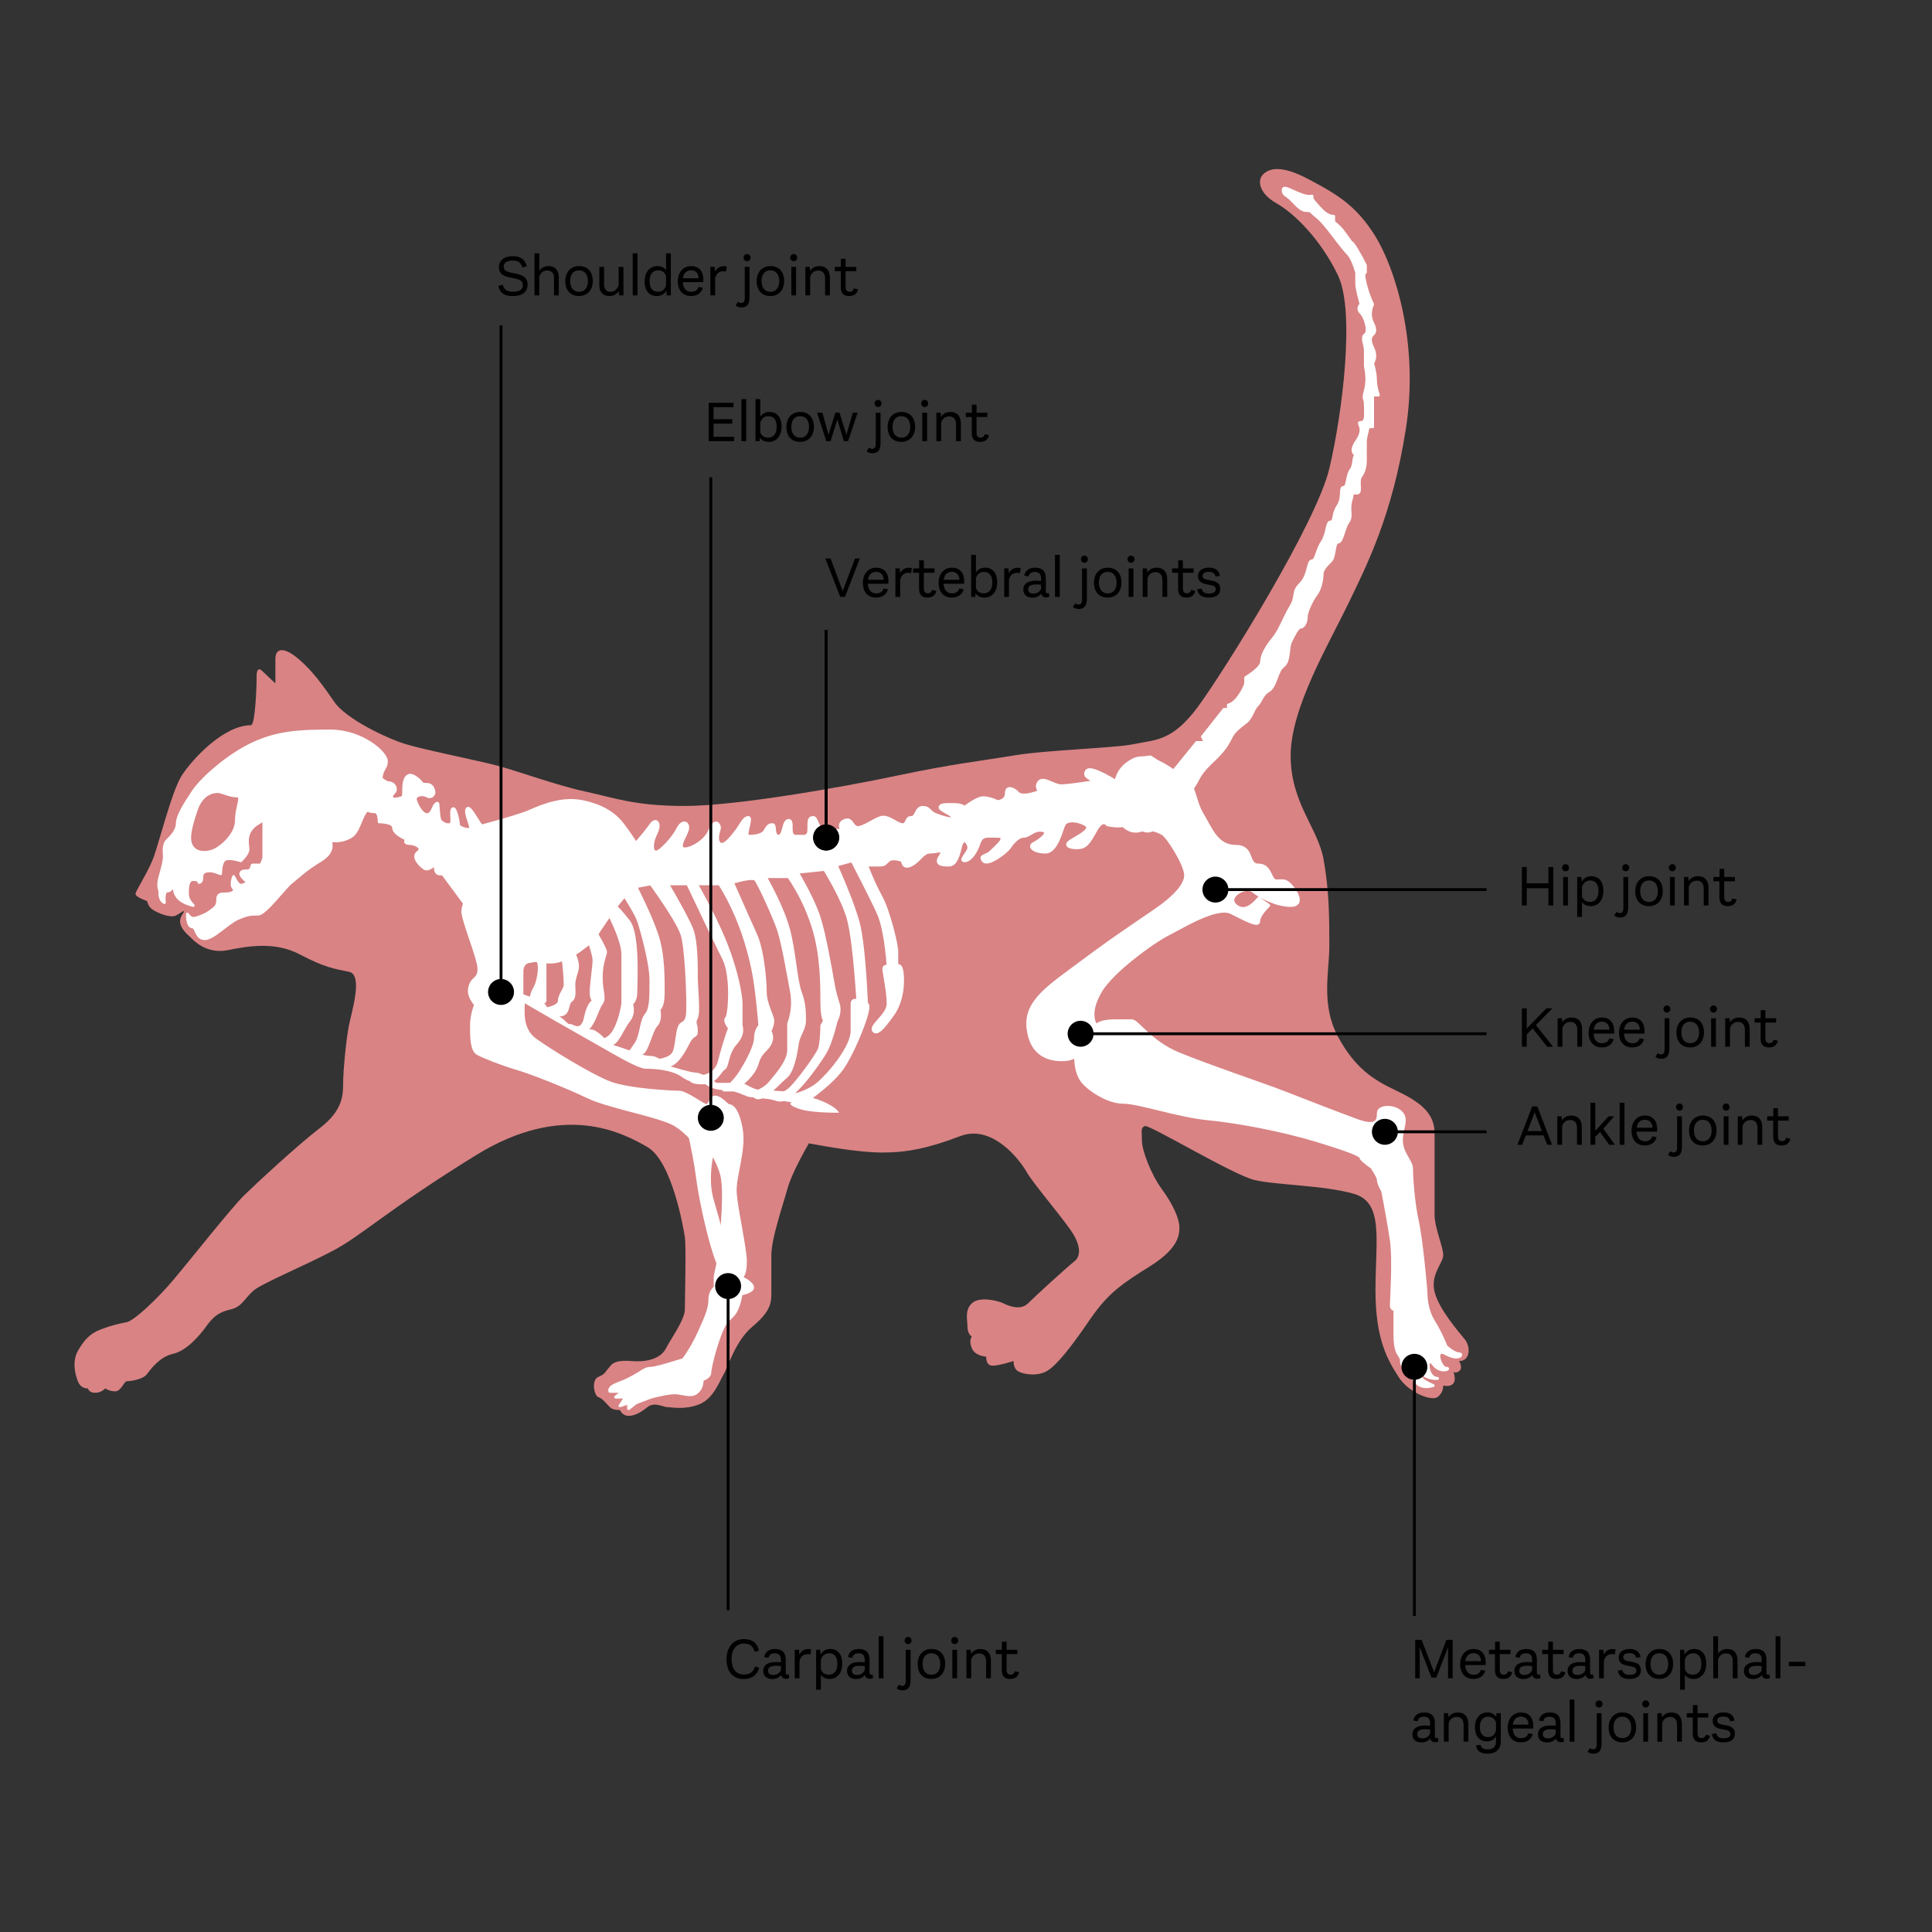 <?xml version="1.0" encoding="UTF-8"?>
<svg xmlns="http://www.w3.org/2000/svg" xmlns:xlink="http://www.w3.org/1999/xlink" width="670px" height="670px" viewBox="0 0 670 670" version="1.1">
  <rect x="0" y="0" width="670" height="670" fill="#333333" stroke="none"/>
  <title>QUESU-4736_QUE_INT_DHT_Illustration_ENG_Gelenk_Katze_20221219</title>
  <desc>Created with Sketch.</desc>
  <g id="QUESU-4736_QUE_INT_DHT_Illustration_ENG_Gelenk_Katze_20221219" stroke="none" stroke-width="1" fill="none" fill-rule="evenodd">
    <g id="Group" transform="translate(25, 58)">
      <path d="M26,254.5 C23.333,253.5 22,252.667 22,252 C22,251 26,245 28,240 C30,235 34.5,216.5 38,211 C41.5,205.5 52.5,193.5 62,193.5 C63.5,193.5 64,180.5 64,176.5 C64,172.5 66,174.743 66,174.743 C66,174.743 67.5,176.162 70.5,179 C70.5,175.884 70.5,173.05 70.5,170.5 C70.5,166.675 73.5,166.257 78.5,170.5 C83.5,174.743 87,179.717 91,185.5 C95,191.283 109,198 115.5,200 C122,202 140.25,205.626 147.375,207.5 C154.5,209.374 168,214.351 178,216.5 C188,218.649 195,221.5 212.5,221.5 C230,221.5 266.5,215.126 286,211 C305.5,206.874 314.5,206 326.5,204 C338.5,202 361.5,201.5 368.5,200 C375.5,198.5 381.5,199.257 390.5,187 C399.5,174.743 431.5,123.5 436,104.5 C440.5,85.5 445,50 439,37.5 C433,25 423.848,16 417.674,12.5 C411.5,9 411,4.5 413,2.5 C415,0.5 419,-1 428.5,4 C438,9 445.244,13 452,24 C458.756,35 467.244,61 462.5,91 C457.756,121 449,138 442.5,151.5 C436,165 422.586,187.5 422.586,204 C422.586,220.5 432,229 434,240 C436,251 436,261 436,270 C436,279 433,290.373 439,301.5 C445,312.627 451.513,316.541 458.756,320 C466,323.459 472.5,327.212 472.5,334.885 C472.5,342.558 472.5,359.205 472.5,363.434 C472.5,367.663 475.5,374.511 475.5,377.255 C475.5,380 471,383.905 472.5,390 C474,396.095 481,404 483,406.5 C485,409 485,414 481,414 C481,414 482.5,416.5 481,417.5 C480,418.167 479.333,418.167 479,417.5 C479.667,419.512 479.667,420.931 479,421.759 C478.333,422.586 477.167,422.833 475.5,422.5 C475.5,424.167 474.833,425.5 473.5,426.5 C471.5,428 463.5,425 460,419.5 C456.5,414 452,406.91 452,389.5 C452,372.09 455,359 444.5,356 C434,353 417.5,353 410,351.199 C402.5,349.398 373.5,331.855 372,332.5 C370.5,333.145 371,334.182 371,337.5 C371,340.818 374,349.034 378,354.5 C382,359.966 384,364.826 384,367.663 C384,370.5 383.5,375 374,381 C364.5,387 359.5,390.073 353,399.573 C346.5,409.073 341.5,415.5 338,417.5 C334.5,419.5 329.5,418.492 328,417.5 C327,416.839 326.5,415.672 326.5,414 C322.167,415.333 319.5,415.833 318.5,415.5 C317.5,415.167 317,414.167 317,412.5 C314.333,412.167 312.667,411.167 312,409.5 C311.333,407.833 311.333,406.5 312,405.5 C311,404.784 310.5,403.618 310.5,402 C310.5,399.573 309.5,396.5 312,394 C314.5,391.5 321,393 323,394 C325,395 329,396.5 331.5,394 C334,391.5 345.5,381 347.5,379.5 C349.5,378 350,375 347.5,370.5 C345,366 333.5,352.786 331,348.393 C328.5,344 319,331.782 308,335.994 C297,340.206 289.5,341.692 281,341.692 C275.333,341.692 266.833,340.628 255.5,338.5 C251.5,345.5 249,350.833 248,354.5 C246.5,360 242.5,371.511 242.5,377.255 C242.5,383 242.5,387.462 242.5,390.731 C242.5,394 242,397 236,402 C230,407 227.5,416 226,418.5 C224.5,421 222.5,427 217.5,429 C212.5,431 208,430 206.5,430 C205,430 202,428 199.5,430 C197,432 195,433 193,433 C191.667,433 190.667,432.333 190,431 C188.333,431 187.167,430.667 186.5,430 C185.5,429 184,427 182.5,426.5 C181,426 180,420.5 182.5,419.5 C185,418.5 185,417.5 186,416.508 C187,415.516 187.257,413.5 194,414 C200.743,414.5 204.5,412.5 206,409.5 C207.5,406.5 212.5,399.691 212.5,396.095 C212.5,392.5 213,374.337 212.5,371 C212,367.663 208,344.661 199.5,339.773 C191,334.885 170.5,323.803 140,342.652 C109.5,361.5 100.5,370.449 90.5,375.725 C80.5,381 66,387 63,389.5 C60,392 59,395.191 55,396.095 C51,397 49,398.5 46.5,402 C44,405.5 39.5,410.5 35,411.5 C30.5,412.5 27.5,416.5 26,418.5 C24.5,420.5 20,421 19,421 C18,421 17,424.5 15,424.5 C13.667,424.5 12.5,424.167 11.5,423.5 C10.5,424.5 9.333,425 8,425 C6.667,425 5.833,424.5 5.5,423.5 C3.833,423.5 2.667,422.667 2,421 C1,418.5 -6.46704912e-13,414 2,410.5 C4,407 6,404.5 10,403 C14,401.5 16.5,401 19,400.5 C21.5,400 29.5,392.5 35,386 C40.5,379.5 55.38,360.692 59.69,356.5 C64,352.308 78,339.29 86,333.145 C94,327 94,321.53 94,317.53 C94,313.53 95,302.646 96,297.646 C97,292.646 101,280 96,279 C91,278 87.5,277.476 79,273 C70.5,268.524 61.5,270 54,271.5 C46.5,273 42,268 41,267 C40,266 36,263 38,259.5 C38.157,259.225 38.383,258.858 38.678,258.4 C38.887,257.872 38.716,257.803 38.165,258.192 C37.546,258.63 36.856,259.072 36,259.5 C34,260.5 29.5,258.5 28,257.5 C27,256.833 26.333,255.833 26,254.5 Z" id="Path-9" fill="#D98384"></path>
      <path d="M96.5,213.5 C99.5,212.167 101,211 101,210 C101,208.5 103.5,208.625 105,210 C106.5,211.375 108.5,213.5 110,213.5 C111.5,213.5 113,215.5 111.5,217 C110,218.5 111,219.5 113,219 C115,218.5 115,218.797 115,215.649 C115,212.5 116,209.5 119,211.5 C122,213.5 120.5,214.026 123,214.026 C125.5,214.026 125.5,217 125.5,217 C125.5,217 125.233,218.07 124.307,218.253 C123.966,218.321 123.537,218.269 123,218 C121,217 119,218 119,219 C119,220 121,224.5 123,224.5 C125,224.5 125,222 126,221 C127,220 126.851,220.763 126.969,222.135 C127.109,223.75 127.189,226.459 128,227 C129.5,228 129.5,228 131,228 C132.5,228 131,223.211 132,222.5 C133,221.789 134,227 134,228 C134,229 137,230 138,229.53 C139,229.06 136,224 137,222.5 C138,221 141.383,228.611 142.188,228.397 C150.675,226.142 156.279,224.414 159,223.211 C164,221 170.5,218.649 177,220 C183.5,221.351 188,224 191,228 C193,230.667 194.5,232.833 195.5,234.5 C197.823,231.833 199.571,229.667 200.743,228 C202.5,225.5 204.257,227.5 202.5,231 C200.743,234.5 201,237.5 202.5,237.5 C204,237.5 208.5,232.56 210,229.53 C211.5,226.5 213.5,227 213.5,229 C213.5,231 210.5,234.5 211.5,236 C212.5,237.5 219.318,234.5 221.159,230 C223,225.5 224.5,228 224.5,229 C224.5,230 223,233 224.5,234.5 C226,236 229,232 230.5,230 C232,228 233,225.5 234.5,225.5 C236,225.5 233,232 234.5,232 C236,232 239.279,232 240.389,230 C241.5,228 242,228 243,228 C244,228 243,232 245,232 C247,232 246.5,226.5 248.5,226.5 C250.5,226.5 248,232 251,232 C254,232 255.5,232.56 255.5,229.53 C255.5,226.5 255.5,225.5 257,225.5 C258.5,225.5 258.446,230 260.973,230 C262.658,230 264.667,230 267,230 C266,228.333 266.333,227.167 268,226.5 C270.5,225.5 270.5,229 272.5,229 C274.5,229 278,226.289 280.5,225.5 C283,224.711 286.178,228 288,228 C289.822,228 289,225.5 291,225.5 C293,225.5 292.5,222 295,222 C297.5,222 297,223.5 299.5,224.5 C302,225.5 305.5,226.5 305.5,225.5 C305.5,224.5 301,223 301,222 C301,221 302.5,221 305.5,221 C307.5,221 308.833,221.333 309.5,222 C312.5,219.766 314.667,218.649 316,218.649 C317.333,218.649 319,219.099 321,220 C323,219.701 324,218.71 324,217.026 C324,214.5 326.5,215.403 328,217.026 C329,218.108 331.5,217.932 335.5,216.5 C334.5,215.167 334.5,214 335.5,213 C337,211.5 340.5,214.5 343,214.5 C344.667,214.5 348.667,214 355,213 C352.667,212.084 351.5,211.251 351.5,210.5 C351.5,209.374 352,208.248 355,209.374 C357,210.125 359.333,211.333 362,213 C362.667,209.667 364.667,207.167 368,205.5 C371.333,203.833 376,205.125 382,209.374 L390,199.5 L393,199.5 L392,197.5 L399.5,188 L401,188 L401,186.5 C402.333,186.167 403.667,185 405,183 C406.333,181 407,179.5 407,178.5 L407,177 C410.667,174.667 412.5,172.833 412.5,171.5 C412.5,169.5 414,166.5 416.5,163.5 C419,160.5 420.171,156.5 422.586,152.5 C425,148.5 423,147.5 426,144.5 C429,141.5 428.488,136.5 430,136.5 C431.512,136.5 431.5,133 433.5,130 C435.5,127 435,123 436.5,123 C438,123 437,120.5 439,117.5 C441,114.5 439.5,111 441,111 C442.5,111 442,107 443.5,105 C445,103 444,100 445.5,100 C447,100 442,100 445.5,95 C449,90 445,88.5 447,88.5 C449,88.5 448.5,85.5 448.5,82.5 C448.5,79.5 447.5,81.096 448.5,77.4 C449.167,74.936 449.167,72.136 448.5,69 C448.5,66.667 448.5,64.833 448.5,63.5 C448.5,61.5 447,59 448.5,58 C450,57 448.5,52 447,50.5 C446,49.5 446,48.5 447,47.5 C446,43.833 445.5,41.5 445.5,40.5 C445.5,39.5 445.5,38.167 445.5,36.5 C444.5,33.167 443.5,31 442.5,30 C441,28.5 436.5,22.5 436.5,22.5 C436.5,22.5 433.5,18.5 431.512,17 C429.524,15.5 430,15 428,15 C426,15 424.171,12.5 422.586,11 C421,9.5 420,9.5 420,8 C420,6.5 421.5,7.5 425,9 C427.333,10 429,10.333 430,10 L430,11 C431,12.333 432.167,13.667 433.5,15 C434.833,16.333 436.167,17 437.5,17 L437.5,19 C438.833,20 440,21.167 441,22.5 C442,23.833 442.833,25 443.5,26 C443.833,26 444.5,26.833 445.5,28.5 C446.5,30.167 447.5,32 448.5,34 L448.5,36.5 C447.833,36.5 447.833,37.833 448.5,40.5 C449.167,43.167 450,45.5 451,47.5 C450,49.833 450,52 451,54 C452,56 452,57.333 451,58 C450,59 450,60.5 451,62.5 C452,64.5 452,66.333 451,68 C451.667,70.273 452,72.174 452,73.704 C452,75.235 452.333,77 453,79 L451,79 C451,81.333 451,83 451,84 C451,85 451,87 451,90 L449.5,90 C448.833,92.667 448.5,94.333 448.5,95 C448.5,95.667 448.5,97.833 448.5,101.5 C448.5,103.833 448,105.667 447,107 C445.5,109 447.5,113 445.5,113 C443.5,113 444.5,112 443.5,115.5 C442.5,119 444,121 442.5,123 C441,125 440.5,130 439,130 C437.5,130 438,135 436.5,136.5 C435,138 433.5,139.5 433.5,141 C433.5,142.5 433.024,146 431.512,148 C430,150 428,154.047 428,156 C428,157.953 427,159.5 426,159.5 C425,159.5 423.671,162.325 422.586,164.5 C421.5,166.675 422.326,171.257 420,173 C417.674,174.743 417.5,180 415,181.5 C412.5,183 412.5,185 411,186.5 C409.5,188 409,191 407,192.5 C405,194 403,195.5 402,197.5 C401,199.5 400,201.5 397,204.5 C394,207.5 392,208.974 390,213 C388,217.026 378.5,227.06 375,229.53 C371.5,232 369,227 366,228 C363,229 359,228 359,228 C359,228 357.5,225.5 355,230 C352.5,234.5 351.5,236 348.5,236 C345.5,236 344,235 346.5,233.5 C349,232 354,229.5 351.5,228 C349,226.5 345,226 344,228 C343,230 341.5,237.5 337.5,237.5 C333.5,237.5 331.5,235.5 333.5,234.5 C335.5,233.5 339.5,230.563 336.5,230 C333.5,229.437 332,232 330,232 C328,232 326,234.5 325,236 C324,237.5 317.5,242.5 316,240.5 C314.5,238.5 317,239 318.5,237.5 C320,236 325,232 321,232 C317,232 315.5,231.5 314.5,234.5 C313.5,237.5 311.5,240.5 309.5,240.5 C307.5,240.5 311,237.5 311,236 C311,234.5 309,231.5 308,236 C307,240.5 305.772,242 304,242 C302.228,242 299,242 301,239 C303,236 300,237.5 297.5,237.5 C295,237.5 294,240.5 291,242 C288,243.5 288,240.5 288,240.5 C288,240.5 284.5,239 283,240.5 C281.5,242 281.5,242 279.25,242 C277.75,242 276.5,242 275.5,242 C277.167,246.333 278.833,250 280.5,253 C283,257.5 286,269.234 286,272.117 C286,274.039 286,275.667 286,277 C287.333,276.333 288,278 288,282 C288,288 286,292 284.5,294 C283,296 279.5,301.354 278,299.5 C276.5,297.646 283,294.154 283,290.077 C283,286 281.5,279 281.5,278 C281.5,277.333 282,277 283,277 C282.333,268.333 281.167,262.167 279.5,258.5 C277,253 270.5,240.5 270.5,240.5 C270.5,240.5 268.667,241 265,242 C268.667,250.318 271.167,256.818 272.5,261.5 C273.833,266.182 274.833,275.708 275.5,290.077 C276.167,290.261 276.167,291.569 275.5,294 C274.5,297.646 270.5,307.725 267,312.627 C264.667,315.896 260.333,319.772 254,324.255 L247.5,322.443 C252.5,321.521 256.333,319.883 259,317.53 C263,314 270.5,305 270.5,299.5 C270.5,294 270.5,291.654 270.5,290.077 C270.5,289.026 271.167,288.667 272.5,289 C271.5,274 270.333,264.333 269,260 C267.667,255.667 264.991,250.167 260.973,243.5 L251.5,244.5 C255.185,250.833 257.685,256 259,260 C260.973,266 263,278 264,283.5 C265,289 266,290 266,292 C266,293.333 265.667,294.667 265,296 C263.63,301.45 262.288,305.229 260.973,307.337 C259,310.5 249.611,324.475 245,323.459 C241.926,322.782 240.389,321.882 240.389,320.76 C243.796,321.9 246.5,321.647 248.5,320 C251.5,317.53 258,308.307 259,306.154 C260,304 260,297.646 260,297.646 C260,297.646 260.324,297.098 260.973,296 C260.324,295 260,292.667 260,289 C260,283.5 260,273 257,263.5 C255,257.167 252.167,251.333 248.5,246 L240.389,246 C244.463,253.333 247.167,259.5 248.5,264.5 C250.5,272 251,282 252.5,286 C254,290 254,293 254,296 C254,299 252,300.663 251.5,304 C251,307.337 250,313.47 247.5,315.5 C245,317.53 239.5,324.126 237,322.443 C234.5,320.76 239,321.06 242,317.53 C245,314 248.5,309.807 248.5,306.154 C248.5,303.718 248.5,300.882 248.5,297.646 L248.5,297 C249.833,293.333 250.167,289.667 249.5,286 C248.5,280.5 246.5,269 245,264.5 C243.5,260 238,248 237,247 C236.333,246.333 233.667,246.667 229,248 C232.667,256.333 235.333,262.333 237,266 C239.5,271.5 240.389,281.923 240.389,286 C240.389,290.077 243,294.354 243,296 C243,297.098 242.667,298.264 242,299.5 C243.186,301.705 242.649,303.923 240.389,306.154 C237,309.5 238.5,310.47 236,314 C234.333,316.353 232,318.353 229,320 L226,320 C228.333,318.333 230.333,316.167 232,313.5 C234.5,309.5 237,304.5 237,302 C237,300.333 237.5,298.882 238.5,297.646 C238.167,293.215 237.667,288.5 237,283.5 C236,276 233.5,267 230.5,260 C228.5,255.333 226.5,251.5 224.5,248.5 L216.5,248.5 C221.167,256.833 224.667,264 227,270 C230.5,279 232,287.154 232,290.077 C232,292.026 232,294.549 232,297.646 C232.667,299.657 232,301.775 230,304 C227,307.337 227.5,311.754 226,312.627 C224.5,313.5 223.5,317.53 218.5,317.53 C215.167,317.53 214,316.853 215,315.5 C220.333,315.833 223.5,314 224.5,310 C225.5,306 226.667,302.167 228,298.5 C226.667,296.833 226.333,295.667 227,295 C228,294 229,280.476 226,274.5 C224,270.516 219.833,261.849 213.5,248.5 L206.5,248.5 C211.167,256.484 214,261.818 215,264.5 C216.5,268.524 216.5,277 216.5,281 C216.5,285 217.5,293 216.5,295 C215.5,297 216.5,297 216.5,299.5 C216.5,302 215.5,299.974 213.5,304 C211.5,308.026 209,311.5 206.5,311.5 C204.833,311.5 202.914,311 200.743,310 C204.914,309.783 207.5,308.895 208.5,307.337 C210,305 209.5,298 211.5,297 C213.5,296 213.5,294.154 213.5,290.077 C213.5,286 213,270.5 211.5,266 C210.5,263 206.914,257.167 200.743,248.5 L195.5,249.5 C199.833,258.198 202.5,264.539 203.5,268.524 C205,274.5 205,281 205,286 C205,289.333 204.5,291.333 203.5,292 C204.005,294.529 203.672,296.411 202.5,297.646 C200.743,299.5 199.5,306.648 197.5,307.337 C196.167,307.796 194.667,307.796 193,307.337 C193.333,307.112 194.167,306 195.5,304 C197.5,301 197.243,296 199,294 C200.757,292 200.728,288 200.743,282 C200.757,276 197.5,264.5 196.5,261.5 C195.833,259.5 193.333,255.167 189,248.5 L188,256 C189,256.667 190.667,258.5 193,261.5 C196.5,266 195.5,283 195.5,286 C195.5,288 195,289.359 194,290.077 C194.667,292.359 194.333,294.333 193,296 C191,298.5 189,304 187,304 C185.667,304 184,303.667 182,303 C184.667,303 186.667,301.833 188,299.5 C189.333,297.167 190.333,294.026 191,290.077 C191,281.677 191,275.984 191,273 C191,270.016 189.333,265.182 186,258.5 L182,266 C184,269.489 185,271.528 185,272.117 C185,273 183.5,276 183.5,281 C183.5,286 185,288.154 183.5,290.077 C182,292 180.5,299.5 177,299.5 C174.667,299.5 173.333,298.882 173,297.646 C175.667,299.164 177.333,298.282 178,295 C178.667,291.718 179.667,289.718 181,289 C180.333,288.667 180,287.667 180,286 C180,283.5 181,277 181,275 C181,273.667 180,270.167 178,264.5 L173,270 C174.524,273.333 175.286,275.667 175.286,277 C175.286,279 174,281 174,283.5 C174,286 174.5,287.923 173,289 C171.5,290.077 172.5,294 169,294 C166.667,294 165,293.333 164,292 C167.333,291.333 169,290.333 169,289 C169,287 171,285 171,283.5 C171,282 170.5,271.476 169,270 C168,269.016 166.333,270.016 164,273 C164,274.333 164,276 164,278 C164,281 164,287.923 164,289 C164,289.718 162.333,290.077 159,290.077 C159,288.026 159.5,286.167 160.5,284.5 C162,282 163,274 160.5,275 C158,276 153.5,275 153.5,277 C153.5,278.333 145.167,267.667 128.5,245 C126.833,245.333 126,244.667 126,243 C126,240.5 124,244.5 122,243 C120,241.5 118,239 120,237.5 C122,236 119,234.5 117,234.5 C115.667,234.5 115.333,234 116,233 C113,231.667 111.5,230.333 111.5,229 C111.5,227 106.5,227 106.5,227 C106.5,227 106.603,223.5 105,223.5 C103.397,223.5 101,222.789 101,221.5 C101,220.211 96.5,225 96.5,221.5 C96.5,219.167 96.5,216.5 96.5,213.5 Z" id="Path-16" stroke="#FFFFFF" fill="#FFFFFF" stroke-linejoin="round"></path>
      <path d="M140.597,292 C139,290.077 136.5,287.5 137.5,284 C138.5,280.5 140.597,281.5 140.597,278 C140.597,274.5 135,261.5 135,258 C135,254.5 141.5,239.5 148,233 C154.5,226.5 159,223 164,221.5 C169,220 176,220 182,222.5 C188,225 194,231.5 195.5,235.5 C197,239.5 199,246 193,252 C187,258 182.714,267 179,270 C175.286,273 169.533,277 164,276 C158.467,275 156.5,276 156.5,279 C156.5,282 156.5,283 156.5,287.5 C156.5,292 142.194,293.923 140.597,292 Z" id="Path-109" fill="#FFFFFF"></path>
      <path d="M138.5,297.646 C138.5,294 140.25,284.5 147.375,284.5 C154.5,284.5 156.5,288.154 156.5,290.077 C156.5,292 155.5,298.846 160.5,302.5 C165.5,306.154 180,315.06 186.5,317.53 C193,320 208,320.76 210.5,320.76 C213,320.76 218.841,325.378 220,325.378 C221.159,325.378 221.5,322.443 223,322.443 C224,322.443 225.5,323.421 227.5,325.378 C229.5,325.374 231,327.963 232,333.145 C233.5,340.918 229.5,350 230,356 C230.5,362 233.5,375 233.5,379.5 C233.5,382.5 233,384.333 232,385 C234.667,386.333 236,387.5 236,388.5 C236,390 232,390.731 232,390.731 C232,390.731 231.5,394.5 230,397 C228.5,399.5 227,399 225,404 C223,409 221.159,416.5 221.159,418 C221.159,419 220.273,419.833 218.5,420.5 C218.5,422.5 217.833,424 216.5,425 C214.5,426.5 211.5,425 209,425 C207.333,425 204.581,425.5 200.743,426.5 C197.248,427.833 195.5,428.5 195.5,428.5 C195.5,428.5 194.667,429.167 193,430.5 L193,428.5 L190,429.5 L192,426.5 L188.5,426.5 L191,424.5 L186.5,424.5 C186.167,423.512 187.167,422.598 189.5,421.759 C191.833,420.92 194.333,419.667 197,418 C198.323,417.005 199.571,416.508 200.743,416.508 C201.914,416.508 205.667,415.505 212,413.5 C214,410.833 215.833,407.667 217.5,404 C220,398.5 221.159,395.716 221.159,392.858 C221.159,390.953 221.773,389.5 223,388.5 C223,386.833 223,385.667 223,385 C223,384 225,376.5 225,373.5 C225,370.5 227,354.135 225,348.393 C223,342.652 221.5,341.046 218.5,339.773 C215.5,338.5 214,335 209,332 C204,329 186.214,325.886 179,322.443 C171.786,319 160,314.254 154.5,312.627 C149,311 142.694,308.521 140.597,307.337 C138.5,306.154 138.5,301.293 138.5,297.646 Z" id="Path-110" stroke="#FFFFFF" fill="#FFFFFF" stroke-linecap="round" stroke-linejoin="round"></path>
      <path d="M66.5,239.553 L66.5,226.304 C65.817,226.712 65.147,227.114 64.5,227.5 C59.472,230.5 61,235 61,236.5 C61,237.5 60.167,238.833 58.5,240.5 C55.167,239.5 53.167,239.5 52.5,240.5 C51.833,241.5 51.5,243 51.5,245 C49.833,244.333 48.667,244 48,244 C47,244 45,244 45,246 C45,247.333 44.667,248 44,248 C44,247.333 43.333,247 42,247 C40,247 40,250 40,252 C40,253.333 40.667,254.667 42,256 C39.333,255.333 37.5,254.333 36.5,253 C35.5,251.667 35.167,250 35.5,248 C34.833,250 34,251 33,251 C31.5,251 32,255 32,255 C30,254 30.5,251 30.5,251 C30.5,251 29.5,249.5 30.5,246 C31.5,242.5 32,240.5 32,239 C32,237.5 31.5,235 33,233.5 C34.5,232 36.5,230 36.5,227.5 C36.5,225 39,221 42,216.5 C45,212 54,204 62.5,200 C71,196 78.5,195.5 89.5,195.5 C100.5,195.5 109,203 109,206 C109,209 107,208 107,214.5 C107,221 106.5,222.5 103.5,222.5 C100.5,222.5 100,230 96.904,232 C94.84,233.333 92.372,233.833 89.5,233.5 C90.5,236.167 89.333,238.5 86,240.5 C81,243.5 78.5,246 76,248 C73.5,250 67,259 64.5,259 C62,259 61,259 57.5,260.5 C54,262 49,267.5 46,267.5 C43,267.5 43,263.5 42,263.5 C40.675,263.5 40.008,262 40,259 C40.667,260 41.333,260.5 42,260.5 C43,260.5 46,259.5 48,258 C50,256.5 50.5,256 50.5,254 C50.5,252 51.5,252 53.5,252 C55.5,252 57,251 56,250 C55.333,249.333 55.333,248 56,246 C57,248 57.833,249 58.5,249 C59.167,249 60,248.667 61,248 C59.333,246.667 58.5,245.667 58.5,245 C58.5,244 60,244 61,244 C61.667,244 62.167,243.333 62.5,242 L65.5,242 C65.923,241.155 66.256,240.339 66.5,239.553 Z M57,218 C54.5,218 52,216.5 50.5,216.5 C49,216.5 45,217 43,223 C41,229 40,233 41.5,235.5 C43,238 46.5,238 49,237 C51.5,236 57,231.562 57,226.5 C57,221.438 59.5,218 57,218 Z" id="Combined-Shape" stroke="#FFFFFF" fill="#FFFFFF" stroke-linejoin="round"></path>
      <path d="M213.5,334.885 C214.833,340.583 215.833,346.021 216.5,351.199 C217.5,358.966 222,379.913 225.5,384 C229,388.087 227.5,378.786 227.5,377.255 C227.5,375.725 224.841,366.087 222.5,358.047 C220.939,352.686 221.273,345.837 223.5,337.5 L213.5,334.885 Z" id="Path-111" fill="#FFFFFF"></path>
      <path d="M154.5,288.5 C163.833,293.942 171.667,298.442 178,302 C187.5,307.337 196,312.627 199,312.627 C202,312.627 208,313 211.5,315.5 C213.833,317.167 216.333,317.843 219,317.53 C221,319.177 223.333,320 226,320 C230,320 234,322.443 235,322.443 C236,322.443 244,323.459 244,323.459 C244,323.459 245.833,323.724 249.5,324.255 C248.5,324.826 249.333,325.574 252,326.5 C254.667,327.426 259.333,327.889 266,327.889 C265.297,326.674 263.621,325.463 260.973,324.255 C258.324,323.047 254.5,321.882 249.5,320.76 C244.5,320.253 241,320 239,320 C236,320 233.5,317.53 232,317.53 C230.5,317.53 223.5,317.53 223.5,317.53 C223.5,317.53 218.5,314 216.5,314 C214.5,314 206.5,311.5 206.5,311.5 C206.5,311.5 203.485,308.194 200.743,308.194 C198.914,308.194 196.333,307.514 193,306.154 L186.5,304 C183.5,300.667 181.333,299 180,299 C178.667,299 176,298.333 172,297 C170,295 168.5,294 167.5,294 C166,294 163.5,288.5 162,288.5 C161,288.5 158.5,287.667 154.5,286 L154.5,288.5 Z" id="Path-112" fill="#FFFFFF"></path>
      <path d="M370.5,230 C367.5,231 361.5,229.5 361.5,217.5 C361.5,209.5 365.667,205.167 374,204.5 C379.89,208.5 383.946,211.167 386.168,212.5 C389.5,214.5 389,219.5 392,224.5 C395,229.5 397,235.5 403.5,235.5 C410,235.5 407.152,242 411.5,242 C415.848,242 415.348,247.5 417.674,247.5 C420,247.5 420.671,247 422.586,249 C424.5,251 427.497,256 422.586,256 C417.674,256 412,253 409.5,251 C407,249 400,253 403.5,256 C405.833,258 408.5,257.167 411.5,253.5 L415,256 C412.667,258.333 411.5,260.167 411.5,261.5 C411.5,263.5 407,261 402,258.5 C397,256 385,263.476 380,266 C375,268.524 360.5,278.923 356.5,286 C353.833,290.718 353.333,294.6 355,297.646 C356.333,296.549 358.5,296 361.5,296 C366,296 365.5,296 367.5,296 C369.5,296 373.851,303.311 383.5,307.337 C393.149,311.363 413,318.06 420,320.76 C427,323.459 438.5,328 445.5,330.536 C452.5,333.073 453,330.622 453,328 C453,325.378 458.756,325.378 461,327.889 C463.244,330.4 461,333.167 461,337.5 C461,341.833 464.5,344.781 464.5,347.12 C464.5,349.459 465,358.617 466.5,365.353 C468,372.09 469.5,389.269 469.5,390 C469.5,390.731 469.5,396 472,400 C473.667,402.667 475.167,405.667 476.5,409 C478.5,410.667 480,411.5 481,411.5 C482.5,411.5 481,414 476.5,411.5 C472,409 474.5,416.508 476.5,416.508 C478.5,416.508 474.5,418.5 472,415 C469.5,411.5 469.5,420 473.5,420 C474.5,420 470.5,420.492 468.5,418.5 C466.5,416.508 467.5,419 468,420 C468.333,420.667 469.667,421.5 472,422.5 C469.667,423.178 467.833,422.931 466.5,421.759 C465.167,420.586 464.5,419.5 464.5,418.5 C462.167,417.167 461,415.667 461,414 C461,411.5 458.756,412.5 458.756,405 C458.756,400 458.756,397.032 458.756,396.095 C457.919,396.126 457.5,395.595 457.5,394.5 C457.5,392.858 458.5,378.827 457.5,372.09 C456.833,367.599 455.833,361.902 454.5,355 C453.5,353.265 453,351.998 453,351.199 C453,350 451,347.389 451,347.12 C451,346.85 447,344.348 447,343.5 C447,342.652 443.024,341 431.512,337.5 C420,334 404.5,331 394,330 C383.5,329 370,324.255 364.5,324.255 C359,324.255 352,319.5 350,316.5 C348.667,314.5 348,311.675 348,308.026 C347.333,309.009 345.667,309.5 343,309.5 C339,309.5 332.5,308 331.5,298.5 C330.5,289 339,284 351,275 C363,266 374,259 378,256 C382,253 386.168,249 386.168,245.5 C386.168,242 380,232 378,231 C376,230 373.5,229 370.5,230 Z" id="Path-113" stroke="#FFFFFF" fill="#FFFFFF" stroke-linejoin="round"></path>
      <path d="" id="Path-10" stroke="#979797"></path>
    </g>
    <path d="M536.98,300.68 L538.66,300.68 L538.66,314 L536.98,314 L536.98,308.02 L529.46,308.02 L529.46,314 L527.78,314 L527.78,300.68 L529.46,300.68 L529.46,306.32 L536.98,306.32 L536.98,300.68 Z M542.9,302.16 C542.26,302.16 541.7,301.64 541.7,300.94 C541.7,300.2 542.26,299.68 542.9,299.68 C543.58,299.68 544.12,300.2 544.12,300.94 C544.12,301.64 543.58,302.16 542.9,302.16 Z M542.08,314 L542.08,304.12 L543.74,304.12 L543.74,314 L542.08,314 Z M551.86,303.86 C554.36,303.86 556.02,305.54 556.02,308.96 C556.02,312.42 554.06,314.24 551.64,314.24 C550.26,314.24 549.22,313.72 548.62,312.82 L548.62,318 L546.96,318 L546.96,304.12 L548.4,304.12 L548.52,305.8 C549.14,304.62 550.28,303.86 551.86,303.86 Z M551.38,312.76 C553.16,312.76 554.32,311.56 554.34,309.04 C554.34,306.52 553.26,305.34 551.46,305.34 C550,305.34 549.02,306.28 548.62,307.58 L548.62,310.86 C549,312.04 549.94,312.76 551.38,312.76 Z M563.78,302.16 C563.12,302.16 562.58,301.64 562.58,300.94 C562.58,300.2 563.12,299.68 563.78,299.68 C564.46,299.68 564.98,300.2 564.98,300.94 C564.98,301.64 564.46,302.16 563.78,302.16 Z M561.86,318.18 C560.94,318.18 560.28,317.98 559.82,317.44 L560.64,316.18 C560.94,316.52 561.22,316.64 561.76,316.64 C562.58,316.64 562.98,316.16 562.98,314.78 L562.98,304.12 L564.64,304.12 L564.64,314.68 C564.64,317.52 563.32,318.18 561.86,318.18 Z M571.84,314.24 C568.92,314.24 567.1,312.3 567.1,309.08 C567.1,305.96 568.96,303.86 571.88,303.86 C574.8,303.86 576.64,305.8 576.64,309.02 C576.64,312.14 574.78,314.24 571.84,314.24 Z M571.88,312.78 C573.8,312.78 574.94,311.38 574.94,309.06 C574.94,306.76 573.8,305.32 571.84,305.32 C569.92,305.32 568.8,306.72 568.8,309.04 C568.8,311.36 569.96,312.78 571.88,312.78 Z M579.94,302.16 C579.3,302.16 578.74,301.64 578.74,300.94 C578.74,300.2 579.3,299.68 579.94,299.68 C580.62,299.68 581.16,300.2 581.16,300.94 C581.16,301.64 580.62,302.16 579.94,302.16 Z M579.12,314 L579.12,304.12 L580.78,304.12 L580.78,314 L579.12,314 Z M588.86,303.86 C591.18,303.86 592.5,305.32 592.5,307.92 L592.5,314 L590.84,314 L590.84,308.24 C590.84,306.46 590.06,305.4 588.44,305.4 C586.9,305.4 585.94,306.46 585.66,307.6 L585.66,314 L584,314 L584,304.12 L585.5,304.12 L585.62,305.54 C586.2,304.62 587.24,303.86 588.86,303.86 Z M600.8,311.58 L602.26,311.92 C601.88,313.48 600.92,314.24 599.14,314.24 C597.28,314.24 596.28,313.28 596.28,311.12 L596.28,305.62 L594.2,305.62 L594.2,304.12 L596.32,304.12 L596.32,301.32 L597.94,301.32 L597.94,304.12 L601.66,304.12 L601.66,305.62 L597.94,305.62 L597.94,311.08 C597.94,312.3 598.48,312.76 599.32,312.76 C600.1,312.76 600.54,312.44 600.8,311.58 Z" id="Hip-joint" fill="#000000"></path>
    <path d="M503.76,568.68 L503.76,582 L502.16,582 L502.16,572.26 L502.22,571.12 L498.08,581.78 L496.44,581.78 L492.3,571.12 L492.34,572.22 L492.34,582 L490.78,582 L490.78,568.68 L493,568.68 L497.34,579.92 L501.6,568.68 L503.76,568.68 Z M515.24,576.56 C515.24,576.9 515.22,577.16 515.2,577.44 L508.1,577.44 C508.22,579.72 509.42,580.78 511,580.78 C512.32,580.78 513.22,580.22 513.56,579.08 L515.06,579.36 C514.56,581.34 512.9,582.24 510.94,582.24 C508.24,582.24 506.38,580.46 506.38,577.1 C506.4,573.9 508.3,571.86 511.02,571.86 C513.5,571.86 515.24,573.44 515.24,576.56 Z M510.98,573.3 C509.5,573.3 508.4,574.2 508.14,576.08 L513.62,576.08 C513.5,574.2 512.48,573.3 510.98,573.3 Z M522.96,579.58 L524.42,579.92 C524.04,581.48 523.08,582.24 521.3,582.24 C519.44,582.24 518.44,581.28 518.44,579.12 L518.44,573.62 L516.36,573.62 L516.36,572.12 L518.48,572.12 L518.48,569.32 L520.1,569.32 L520.1,572.12 L523.82,572.12 L523.82,573.62 L520.1,573.62 L520.1,579.08 C520.1,580.3 520.64,580.76 521.48,580.76 C522.26,580.76 522.7,580.44 522.96,579.58 Z M534.06,580.66 L534.2,581.96 C533.82,582.12 533.46,582.18 533.12,582.18 C532.16,582.18 531.56,581.74 531.42,580.88 C530.68,581.78 529.66,582.26 528.26,582.26 C526.42,582.26 525.18,581.24 525.18,579.48 C525.18,577.46 526.78,576.38 529.48,576.38 C530.16,576.38 530.7,576.42 531.32,576.48 L531.32,575.58 C531.32,574.04 530.62,573.34 529.14,573.34 C527.96,573.34 527.2,573.84 527,574.92 L525.52,574.66 C525.8,572.92 527.1,571.86 529.24,571.86 C531.78,571.86 532.98,573.04 532.98,575.58 L532.98,579.98 C532.98,580.52 533.14,580.76 533.54,580.76 C533.78,580.76 533.9,580.72 534.06,580.66 Z M528.6,580.86 C529.8,580.86 530.74,580.34 531.32,579.26 L531.32,577.78 C530.88,577.72 530.28,577.68 529.52,577.68 C527.78,577.68 526.86,578.22 526.86,579.38 C526.86,580.38 527.52,580.86 528.6,580.86 Z M541.4,579.58 L542.86,579.92 C542.48,581.48 541.52,582.24 539.74,582.24 C537.88,582.24 536.88,581.28 536.88,579.12 L536.88,573.62 L534.8,573.62 L534.8,572.12 L536.92,572.12 L536.92,569.32 L538.54,569.32 L538.54,572.12 L542.26,572.12 L542.26,573.62 L538.54,573.62 L538.54,579.08 C538.54,580.3 539.08,580.76 539.92,580.76 C540.7,580.76 541.14,580.44 541.4,579.58 Z M552.5,580.66 L552.64,581.96 C552.26,582.12 551.9,582.18 551.56,582.18 C550.6,582.18 550,581.74 549.86,580.88 C549.12,581.78 548.1,582.26 546.7,582.26 C544.86,582.26 543.62,581.24 543.62,579.48 C543.62,577.46 545.22,576.38 547.92,576.38 C548.6,576.38 549.14,576.42 549.76,576.48 L549.76,575.58 C549.76,574.04 549.06,573.34 547.58,573.34 C546.4,573.34 545.64,573.84 545.44,574.92 L543.96,574.66 C544.24,572.92 545.54,571.86 547.68,571.86 C550.22,571.86 551.42,573.04 551.42,575.58 L551.42,579.98 C551.42,580.52 551.58,580.76 551.98,580.76 C552.22,580.76 552.34,580.72 552.5,580.66 Z M547.04,580.86 C548.24,580.86 549.18,580.34 549.76,579.26 L549.76,577.78 C549.32,577.72 548.72,577.68 547.96,577.68 C546.22,577.68 545.3,578.22 545.3,579.38 C545.3,580.38 545.96,580.86 547.04,580.86 Z M559.2,571.88 C559.6,571.88 559.92,571.92 560.26,572.02 L559.98,573.8 C559.64,573.68 559.38,573.64 558.96,573.64 C557.46,573.64 556.5,574.64 556.2,576.08 L556.2,582 L554.54,582 L554.54,572.12 L556.04,572.12 L556.16,573.82 C556.66,572.78 557.62,571.88 559.2,571.88 Z M565.1,582.24 C562.68,582.24 561.42,581.4 561.06,579.36 L562.6,579.1 C562.9,580.38 563.6,580.82 565.2,580.82 C566.64,580.82 567.48,580.36 567.48,579.4 C567.48,578.32 566.84,578.04 564.7,577.7 C562.5,577.36 561.34,576.56 561.34,574.74 C561.34,572.94 562.82,571.86 565.08,571.86 C567.26,571.86 568.54,572.66 568.94,574.68 L567.4,574.94 C567.16,573.76 566.38,573.3 565.02,573.3 C563.66,573.3 562.92,573.8 562.92,574.68 C562.92,575.66 563.6,575.96 565.64,576.26 C568.02,576.64 569.04,577.4 569.04,579.26 C569.04,581.16 567.62,582.24 565.1,582.24 Z M575.42,582.24 C572.5,582.24 570.68,580.3 570.68,577.08 C570.68,573.96 572.54,571.86 575.46,571.86 C578.38,571.86 580.22,573.8 580.22,577.02 C580.22,580.14 578.36,582.24 575.42,582.24 Z M575.46,580.78 C577.38,580.78 578.52,579.38 578.52,577.06 C578.52,574.76 577.38,573.32 575.42,573.32 C573.5,573.32 572.38,574.72 572.38,577.04 C572.38,579.36 573.54,580.78 575.46,580.78 Z M587.54,571.86 C590.04,571.86 591.7,573.54 591.7,576.96 C591.7,580.42 589.74,582.24 587.32,582.24 C585.94,582.24 584.9,581.72 584.3,580.82 L584.3,586 L582.64,586 L582.64,572.12 L584.08,572.12 L584.2,573.8 C584.82,572.62 585.96,571.86 587.54,571.86 Z M587.06,580.76 C588.84,580.76 590,579.56 590.02,577.04 C590.02,574.52 588.94,573.34 587.14,573.34 C585.68,573.34 584.7,574.28 584.3,575.58 L584.3,578.86 C584.68,580.04 585.62,580.76 587.06,580.76 Z M598.98,571.86 C601.44,571.86 602.56,573.4 602.56,575.92 L602.56,582 L600.9,582 L600.9,576.02 C600.9,574.38 600.14,573.38 598.56,573.38 C597.12,573.38 596.14,574.3 595.8,575.58 L595.8,582 L594.14,582 L594.14,567.42 L595.8,567.42 L595.8,573.48 C596.42,572.56 597.44,571.86 598.98,571.86 Z M613.66,580.66 L613.8,581.96 C613.42,582.12 613.06,582.18 612.72,582.18 C611.76,582.18 611.16,581.74 611.02,580.88 C610.28,581.78 609.26,582.26 607.86,582.26 C606.02,582.26 604.78,581.24 604.78,579.48 C604.78,577.46 606.38,576.38 609.08,576.38 C609.76,576.38 610.3,576.42 610.92,576.48 L610.92,575.58 C610.92,574.04 610.22,573.34 608.74,573.34 C607.56,573.34 606.8,573.84 606.6,574.92 L605.12,574.66 C605.4,572.92 606.7,571.86 608.84,571.86 C611.38,571.86 612.58,573.04 612.58,575.58 L612.58,579.98 C612.58,580.52 612.74,580.76 613.14,580.76 C613.38,580.76 613.5,580.72 613.66,580.66 Z M608.2,580.86 C609.4,580.86 610.34,580.34 610.92,579.26 L610.92,577.78 C610.48,577.72 609.88,577.68 609.12,577.68 C607.38,577.68 606.46,578.22 606.46,579.38 C606.46,580.38 607.12,580.86 608.2,580.86 Z M615.76,582 L615.76,567.42 L617.42,567.42 L617.42,582 L615.76,582 Z M620.34,577.82 L620.34,576.3 L626.1,576.3 L626.1,577.82 L620.34,577.82 Z M498.68,602.66 L498.82,603.96 C498.44,604.12 498.08,604.18 497.74,604.18 C496.78,604.18 496.18,603.74 496.04,602.88 C495.3,603.78 494.28,604.26 492.88,604.26 C491.04,604.26 489.8,603.24 489.8,601.48 C489.8,599.46 491.4,598.38 494.1,598.38 C494.78,598.38 495.32,598.42 495.94,598.48 L495.94,597.58 C495.94,596.04 495.24,595.34 493.76,595.34 C492.58,595.34 491.82,595.84 491.62,596.92 L490.14,596.66 C490.42,594.92 491.72,593.86 493.86,593.86 C496.4,593.86 497.6,595.04 497.6,597.58 L497.6,601.98 C497.6,602.52 497.76,602.76 498.16,602.76 C498.4,602.76 498.52,602.72 498.68,602.66 Z M493.22,602.86 C494.42,602.86 495.36,602.34 495.94,601.26 L495.94,599.78 C495.5,599.72 494.9,599.68 494.14,599.68 C492.4,599.68 491.48,600.22 491.48,601.38 C491.48,602.38 492.14,602.86 493.22,602.86 Z M505.58,593.86 C507.9,593.86 509.22,595.32 509.22,597.92 L509.22,604 L507.56,604 L507.56,598.24 C507.56,596.46 506.78,595.4 505.16,595.4 C503.62,595.4 502.66,596.46 502.38,597.6 L502.38,604 L500.72,604 L500.72,594.12 L502.22,594.12 L502.34,595.54 C502.92,594.62 503.96,593.86 505.58,593.86 Z M518.96,594.12 L520.46,594.12 L520.46,603.84 C520.46,606.66 518.78,608.16 515.9,608.16 C513.58,608.16 512.2,607.36 511.82,605.32 L513.42,605.06 C513.66,606.14 514.4,606.68 515.96,606.68 C517.74,606.68 518.8,605.76 518.8,603.94 L518.8,602.16 C518.22,603.18 517.18,603.9 515.62,603.9 C513.26,603.9 511.5,602.24 511.5,598.94 C511.5,595.56 513.48,593.86 515.76,593.86 C517.3,593.86 518.3,594.48 518.88,595.44 L518.96,594.12 Z M516,602.42 C517.48,602.42 518.44,601.54 518.8,600.16 L518.8,597.34 C518.42,596.14 517.52,595.34 516.04,595.34 C514.34,595.34 513.22,596.56 513.2,598.84 C513.18,601.18 514.3,602.42 516,602.42 Z M531.72,598.56 C531.72,598.9 531.7,599.16 531.68,599.44 L524.58,599.44 C524.7,601.72 525.9,602.78 527.48,602.78 C528.8,602.78 529.7,602.22 530.04,601.08 L531.54,601.36 C531.04,603.34 529.38,604.24 527.42,604.24 C524.72,604.24 522.86,602.46 522.86,599.1 C522.88,595.9 524.78,593.86 527.5,593.86 C529.98,593.86 531.72,595.44 531.72,598.56 Z M527.46,595.3 C525.98,595.3 524.88,596.2 524.62,598.08 L530.1,598.08 C529.98,596.2 528.96,595.3 527.46,595.3 Z M542.24,602.66 L542.38,603.96 C542,604.12 541.64,604.18 541.3,604.18 C540.34,604.18 539.74,603.74 539.6,602.88 C538.86,603.78 537.84,604.26 536.44,604.26 C534.6,604.26 533.36,603.24 533.36,601.48 C533.36,599.46 534.96,598.38 537.66,598.38 C538.34,598.38 538.88,598.42 539.5,598.48 L539.5,597.58 C539.5,596.04 538.8,595.34 537.32,595.34 C536.14,595.34 535.38,595.84 535.18,596.92 L533.7,596.66 C533.98,594.92 535.28,593.86 537.42,593.86 C539.96,593.86 541.16,595.04 541.16,597.58 L541.16,601.98 C541.16,602.52 541.32,602.76 541.72,602.76 C541.96,602.76 542.08,602.72 542.24,602.66 Z M536.78,602.86 C537.98,602.86 538.92,602.34 539.5,601.26 L539.5,599.78 C539.06,599.72 538.46,599.68 537.7,599.68 C535.96,599.68 535.04,600.22 535.04,601.38 C535.04,602.38 535.7,602.86 536.78,602.86 Z M544.34,604 L544.34,589.42 L546,589.42 L546,604 L544.34,604 Z M554.54,592.16 C553.88,592.16 553.34,591.64 553.34,590.94 C553.34,590.2 553.88,589.68 554.54,589.68 C555.22,589.68 555.74,590.2 555.74,590.94 C555.74,591.64 555.22,592.16 554.54,592.16 Z M552.62,608.18 C551.7,608.18 551.04,607.98 550.58,607.44 L551.4,606.18 C551.7,606.52 551.98,606.64 552.52,606.64 C553.34,606.64 553.74,606.16 553.74,604.78 L553.74,594.12 L555.4,594.12 L555.4,604.68 C555.4,607.52 554.08,608.18 552.62,608.18 Z M562.6,604.24 C559.68,604.24 557.86,602.3 557.86,599.08 C557.86,595.96 559.72,593.86 562.64,593.86 C565.56,593.86 567.4,595.8 567.4,599.02 C567.4,602.14 565.54,604.24 562.6,604.24 Z M562.64,602.78 C564.56,602.78 565.7,601.38 565.7,599.06 C565.7,596.76 564.56,595.32 562.6,595.32 C560.68,595.32 559.56,596.72 559.56,599.04 C559.56,601.36 560.72,602.78 562.64,602.78 Z M570.7,592.16 C570.06,592.16 569.5,591.64 569.5,590.94 C569.5,590.2 570.06,589.68 570.7,589.68 C571.38,589.68 571.92,590.2 571.92,590.94 C571.92,591.64 571.38,592.16 570.7,592.16 Z M569.88,604 L569.88,594.12 L571.54,594.12 L571.54,604 L569.88,604 Z M579.62,593.86 C581.94,593.86 583.26,595.32 583.26,597.92 L583.26,604 L581.6,604 L581.6,598.24 C581.6,596.46 580.82,595.4 579.2,595.4 C577.66,595.4 576.7,596.46 576.42,597.6 L576.42,604 L574.76,604 L574.76,594.12 L576.26,594.12 L576.38,595.54 C576.96,594.62 578,593.86 579.62,593.86 Z M591.56,601.58 L593.02,601.92 C592.64,603.48 591.68,604.24 589.9,604.24 C588.04,604.24 587.04,603.28 587.04,601.12 L587.04,595.62 L584.96,595.62 L584.96,594.12 L587.08,594.12 L587.08,591.32 L588.7,591.32 L588.7,594.12 L592.42,594.12 L592.42,595.62 L588.7,595.62 L588.7,601.08 C588.7,602.3 589.24,602.76 590.08,602.76 C590.86,602.76 591.3,602.44 591.56,601.58 Z M597.7,604.24 C595.28,604.24 594.02,603.4 593.66,601.36 L595.2,601.1 C595.5,602.38 596.2,602.82 597.8,602.82 C599.24,602.82 600.08,602.36 600.08,601.4 C600.08,600.32 599.44,600.04 597.3,599.7 C595.1,599.36 593.94,598.56 593.94,596.74 C593.94,594.94 595.42,593.86 597.68,593.86 C599.86,593.86 601.14,594.66 601.54,596.68 L600,596.94 C599.76,595.76 598.98,595.3 597.62,595.3 C596.26,595.3 595.52,595.8 595.52,596.68 C595.52,597.66 596.2,597.96 598.24,598.26 C600.62,598.64 601.64,599.4 601.64,601.26 C601.64,603.16 600.22,604.24 597.7,604.24 Z" id="Metatarsophal--angea" fill="#000000"></path>
    <path d="M257.88,582.26 C254.16,582.26 251.96,579.72 251.96,575.4 C251.96,571.1 254.42,568.42 258,568.42 C260.94,568.42 262.58,569.78 263.2,572.46 L261.68,572.84 C261.18,570.78 259.98,569.96 258.02,569.96 C255.52,569.96 253.7,571.82 253.7,575.32 C253.7,578.84 255.38,580.7 257.94,580.7 C260.02,580.7 261.22,579.92 261.8,577.94 L263.28,578.34 C262.56,580.9 260.8,582.26 257.88,582.26 Z M273.56,580.66 L273.7,581.96 C273.32,582.12 272.96,582.18 272.62,582.18 C271.66,582.18 271.06,581.74 270.92,580.88 C270.18,581.78 269.16,582.26 267.76,582.26 C265.92,582.26 264.68,581.24 264.68,579.48 C264.68,577.46 266.28,576.38 268.98,576.38 C269.66,576.38 270.2,576.42 270.82,576.48 L270.82,575.58 C270.82,574.04 270.12,573.34 268.64,573.34 C267.46,573.34 266.7,573.84 266.5,574.92 L265.02,574.66 C265.3,572.92 266.6,571.86 268.74,571.86 C271.28,571.86 272.48,573.04 272.48,575.58 L272.48,579.98 C272.48,580.52 272.64,580.76 273.04,580.76 C273.28,580.76 273.4,580.72 273.56,580.66 Z M268.1,580.86 C269.3,580.86 270.24,580.34 270.82,579.26 L270.82,577.78 C270.38,577.72 269.78,577.68 269.02,577.68 C267.28,577.68 266.36,578.22 266.36,579.38 C266.36,580.38 267.02,580.86 268.1,580.86 Z M280.26,571.88 C280.66,571.88 280.98,571.92 281.32,572.02 L281.04,573.8 C280.7,573.68 280.44,573.64 280.02,573.64 C278.52,573.64 277.56,574.64 277.26,576.08 L277.26,582 L275.6,582 L275.6,572.12 L277.1,572.12 L277.22,573.82 C277.72,572.78 278.68,571.88 280.26,571.88 Z M287.92,571.86 C290.42,571.86 292.08,573.54 292.08,576.96 C292.08,580.42 290.12,582.24 287.7,582.24 C286.32,582.24 285.28,581.72 284.68,580.82 L284.68,586 L283.02,586 L283.02,572.12 L284.46,572.12 L284.58,573.8 C285.2,572.62 286.34,571.86 287.92,571.86 Z M287.44,580.76 C289.22,580.76 290.38,579.56 290.4,577.04 C290.4,574.52 289.32,573.34 287.52,573.34 C286.06,573.34 285.08,574.28 284.68,575.58 L284.68,578.86 C285.06,580.04 286,580.76 287.44,580.76 Z M302.62,580.66 L302.76,581.96 C302.38,582.12 302.02,582.18 301.68,582.18 C300.72,582.18 300.12,581.74 299.98,580.88 C299.24,581.78 298.22,582.26 296.82,582.26 C294.98,582.26 293.74,581.24 293.74,579.48 C293.74,577.46 295.34,576.38 298.04,576.38 C298.72,576.38 299.26,576.42 299.88,576.48 L299.88,575.58 C299.88,574.04 299.18,573.34 297.7,573.34 C296.52,573.34 295.76,573.84 295.56,574.92 L294.08,574.66 C294.36,572.92 295.66,571.86 297.8,571.86 C300.34,571.86 301.54,573.04 301.54,575.58 L301.54,579.98 C301.54,580.52 301.7,580.76 302.1,580.76 C302.34,580.76 302.46,580.72 302.62,580.66 Z M297.16,580.86 C298.36,580.86 299.3,580.34 299.88,579.26 L299.88,577.78 C299.44,577.72 298.84,577.68 298.08,577.68 C296.34,577.68 295.42,578.22 295.42,579.38 C295.42,580.38 296.08,580.86 297.16,580.86 Z M304.72,582 L304.72,567.42 L306.38,567.42 L306.38,582 L304.72,582 Z M314.92,570.16 C314.26,570.16 313.72,569.64 313.72,568.94 C313.72,568.2 314.26,567.68 314.92,567.68 C315.6,567.68 316.12,568.2 316.12,568.94 C316.12,569.64 315.6,570.16 314.92,570.16 Z M313,586.18 C312.08,586.18 311.42,585.98 310.96,585.44 L311.78,584.18 C312.08,584.52 312.36,584.64 312.9,584.64 C313.72,584.64 314.12,584.16 314.12,582.78 L314.12,572.12 L315.78,572.12 L315.78,582.68 C315.78,585.52 314.46,586.18 313,586.18 Z M322.98,582.24 C320.06,582.24 318.24,580.3 318.24,577.08 C318.24,573.96 320.1,571.86 323.02,571.86 C325.94,571.86 327.78,573.8 327.78,577.02 C327.78,580.14 325.92,582.24 322.98,582.24 Z M323.02,580.78 C324.94,580.78 326.08,579.38 326.08,577.06 C326.08,574.76 324.94,573.32 322.98,573.32 C321.06,573.32 319.94,574.72 319.94,577.04 C319.94,579.36 321.1,580.78 323.02,580.78 Z M331.08,570.16 C330.44,570.16 329.88,569.64 329.88,568.94 C329.88,568.2 330.44,567.68 331.08,567.68 C331.76,567.68 332.3,568.2 332.3,568.94 C332.3,569.64 331.76,570.16 331.08,570.16 Z M330.26,582 L330.26,572.12 L331.92,572.12 L331.92,582 L330.26,582 Z M340,571.86 C342.32,571.86 343.64,573.32 343.64,575.92 L343.64,582 L341.98,582 L341.98,576.24 C341.98,574.46 341.2,573.4 339.58,573.4 C338.04,573.4 337.08,574.46 336.8,575.6 L336.8,582 L335.14,582 L335.14,572.12 L336.64,572.12 L336.76,573.54 C337.34,572.62 338.38,571.86 340,571.86 Z M351.94,579.58 L353.4,579.92 C353.02,581.48 352.06,582.24 350.28,582.24 C348.42,582.24 347.42,581.28 347.42,579.12 L347.42,573.62 L345.34,573.62 L345.34,572.12 L347.46,572.12 L347.46,569.32 L349.08,569.32 L349.08,572.12 L352.8,572.12 L352.8,573.62 L349.08,573.62 L349.08,579.08 C349.08,580.3 349.62,580.76 350.46,580.76 C351.24,580.76 351.68,580.44 351.94,579.58 Z" id="Carpal-joint" fill="#000000"></path>
    <path d="M536.56,363.02 L531.52,356.64 L529.46,358.74 L529.46,363 L527.78,363 L527.78,349.68 L529.46,349.68 L529.46,356.66 L536.28,349.68 L538.36,349.68 L532.64,355.48 L538.58,363 L536.56,363.02 Z M545.02,352.86 C547.34,352.86 548.66,354.32 548.66,356.92 L548.66,363 L547,363 L547,357.24 C547,355.46 546.22,354.4 544.6,354.4 C543.06,354.4 542.1,355.46 541.82,356.6 L541.82,363 L540.16,363 L540.16,353.12 L541.66,353.12 L541.78,354.54 C542.36,353.62 543.4,352.86 545.02,352.86 Z M559.78,357.56 C559.78,357.9 559.76,358.16 559.74,358.44 L552.64,358.44 C552.76,360.72 553.96,361.78 555.54,361.78 C556.86,361.78 557.76,361.22 558.1,360.08 L559.6,360.36 C559.1,362.34 557.44,363.24 555.48,363.24 C552.78,363.24 550.92,361.46 550.92,358.1 C550.94,354.9 552.84,352.86 555.56,352.86 C558.04,352.86 559.78,354.44 559.78,357.56 Z M555.52,354.3 C554.04,354.3 552.94,355.2 552.68,357.08 L558.16,357.08 C558.04,355.2 557.02,354.3 555.52,354.3 Z M570.32,357.56 C570.32,357.9 570.3,358.16 570.28,358.44 L563.18,358.44 C563.3,360.72 564.5,361.78 566.08,361.78 C567.4,361.78 568.3,361.22 568.64,360.08 L570.14,360.36 C569.64,362.34 567.98,363.24 566.02,363.24 C563.32,363.24 561.46,361.46 561.46,358.1 C561.48,354.9 563.38,352.86 566.1,352.86 C568.58,352.86 570.32,354.44 570.32,357.56 Z M566.06,354.3 C564.58,354.3 563.48,355.2 563.22,357.08 L568.7,357.08 C568.58,355.2 567.56,354.3 566.06,354.3 Z M578.06,351.16 C577.4,351.16 576.86,350.64 576.86,349.94 C576.86,349.2 577.4,348.68 578.06,348.68 C578.74,348.68 579.26,349.2 579.26,349.94 C579.26,350.64 578.74,351.16 578.06,351.16 Z M576.14,367.18 C575.22,367.18 574.56,366.98 574.1,366.44 L574.92,365.18 C575.22,365.52 575.5,365.64 576.04,365.64 C576.86,365.64 577.26,365.16 577.26,363.78 L577.26,353.12 L578.92,353.12 L578.92,363.68 C578.92,366.52 577.6,367.18 576.14,367.18 Z M586.12,363.24 C583.2,363.24 581.38,361.3 581.38,358.08 C581.38,354.96 583.24,352.86 586.16,352.86 C589.08,352.86 590.92,354.8 590.92,358.02 C590.92,361.14 589.06,363.24 586.12,363.24 Z M586.16,361.78 C588.08,361.78 589.22,360.38 589.22,358.06 C589.22,355.76 588.08,354.32 586.12,354.32 C584.2,354.32 583.08,355.72 583.08,358.04 C583.08,360.36 584.24,361.78 586.16,361.78 Z M594.22,351.16 C593.58,351.16 593.02,350.64 593.02,349.94 C593.02,349.2 593.58,348.68 594.22,348.68 C594.9,348.68 595.44,349.2 595.44,349.94 C595.44,350.64 594.9,351.16 594.22,351.16 Z M593.4,363 L593.4,353.12 L595.06,353.12 L595.06,363 L593.4,363 Z M603.14,352.86 C605.46,352.86 606.78,354.32 606.78,356.92 L606.78,363 L605.12,363 L605.12,357.24 C605.12,355.46 604.34,354.4 602.72,354.4 C601.18,354.4 600.22,355.46 599.94,356.6 L599.94,363 L598.28,363 L598.28,353.12 L599.78,353.12 L599.9,354.54 C600.48,353.62 601.52,352.86 603.14,352.86 Z M615.08,360.58 L616.54,360.92 C616.16,362.48 615.2,363.24 613.42,363.24 C611.56,363.24 610.56,362.28 610.56,360.12 L610.56,354.62 L608.48,354.62 L608.48,353.12 L610.6,353.12 L610.6,350.32 L612.22,350.32 L612.22,353.12 L615.94,353.12 L615.94,354.62 L612.22,354.62 L612.22,360.08 C612.22,361.3 612.76,361.76 613.6,361.76 C614.38,361.76 614.82,361.44 615.08,360.58 Z" id="Knee-joint" fill="#000000"></path>
    <path d="M536.56,397 L535.3,393.74 L529.14,393.74 L527.88,397 L526.24,397 L531.36,383.68 L533.12,383.68 L538.24,397 L536.56,397 Z M529.72,392.24 L534.72,392.24 L532.22,385.74 L529.72,392.24 Z M544.92,386.86 C547.24,386.86 548.56,388.32 548.56,390.92 L548.56,397 L546.9,397 L546.9,391.24 C546.9,389.46 546.12,388.4 544.5,388.4 C542.96,388.4 542,389.46 541.72,390.6 L541.72,397 L540.06,397 L540.06,387.12 L541.56,387.12 L541.68,388.54 C542.26,387.62 543.3,386.86 544.92,386.86 Z M558.06,397 L554.88,392.58 L553.22,394.2 L553.22,397 L551.56,397 L551.56,382.42 L553.22,382.42 L553.22,392.18 L557.86,387.12 L559.8,387.12 L556.02,391.4 L560.04,397 L558.06,397 Z M561.68,397 L561.68,382.42 L563.34,382.42 L563.34,397 L561.68,397 Z M574.68,391.56 C574.68,391.9 574.66,392.16 574.64,392.44 L567.54,392.44 C567.66,394.72 568.86,395.78 570.44,395.78 C571.76,395.78 572.66,395.22 573,394.08 L574.5,394.36 C574,396.34 572.34,397.24 570.38,397.24 C567.68,397.24 565.82,395.46 565.82,392.1 C565.84,388.9 567.74,386.86 570.46,386.86 C572.94,386.86 574.68,388.44 574.68,391.56 Z M570.42,388.3 C568.94,388.3 567.84,389.2 567.58,391.08 L573.06,391.08 C572.94,389.2 571.92,388.3 570.42,388.3 Z M582.42,385.16 C581.76,385.16 581.22,384.64 581.22,383.94 C581.22,383.2 581.76,382.68 582.42,382.68 C583.1,382.68 583.62,383.2 583.62,383.94 C583.62,384.64 583.1,385.16 582.42,385.16 Z M580.5,401.18 C579.58,401.18 578.92,400.98 578.46,400.44 L579.28,399.18 C579.58,399.52 579.86,399.64 580.4,399.64 C581.22,399.64 581.62,399.16 581.62,397.78 L581.62,387.12 L583.28,387.12 L583.28,397.68 C583.28,400.52 581.96,401.18 580.5,401.18 Z M590.48,397.24 C587.56,397.24 585.74,395.3 585.74,392.08 C585.74,388.96 587.6,386.86 590.52,386.86 C593.44,386.86 595.28,388.8 595.28,392.02 C595.28,395.14 593.42,397.24 590.48,397.24 Z M590.52,395.78 C592.44,395.78 593.58,394.38 593.58,392.06 C593.58,389.76 592.44,388.32 590.48,388.32 C588.56,388.32 587.44,389.72 587.44,392.04 C587.44,394.36 588.6,395.78 590.52,395.78 Z M598.58,385.16 C597.94,385.16 597.38,384.64 597.38,383.94 C597.38,383.2 597.94,382.68 598.58,382.68 C599.26,382.68 599.8,383.2 599.8,383.94 C599.8,384.64 599.26,385.16 598.58,385.16 Z M597.76,397 L597.76,387.12 L599.42,387.12 L599.42,397 L597.76,397 Z M607.5,386.86 C609.82,386.86 611.14,388.32 611.14,390.92 L611.14,397 L609.48,397 L609.48,391.24 C609.48,389.46 608.7,388.4 607.08,388.4 C605.54,388.4 604.58,389.46 604.3,390.6 L604.3,397 L602.64,397 L602.64,387.12 L604.14,387.12 L604.26,388.54 C604.84,387.62 605.88,386.86 607.5,386.86 Z M619.44,394.58 L620.9,394.92 C620.52,396.48 619.56,397.24 617.78,397.24 C615.92,397.24 614.92,396.28 614.92,394.12 L614.92,388.62 L612.84,388.62 L612.84,387.12 L614.96,387.12 L614.96,384.32 L616.58,384.32 L616.58,387.12 L620.3,387.12 L620.3,388.62 L616.58,388.62 L616.58,394.08 C616.58,395.3 617.12,395.76 617.96,395.76 C618.74,395.76 619.18,395.44 619.44,394.58 Z" id="Ankle-joint" fill="#000000"></path>
    <path d="M247.46,151.48 L254.58,151.48 L254.58,153 L245.78,153 L245.78,139.68 L254.38,139.68 L254.38,141.2 L247.46,141.2 L247.46,145.38 L253.96,145.38 L253.96,146.92 L247.46,146.92 L247.46,151.48 Z M257.12,153 L257.12,138.42 L258.78,138.42 L258.78,153 L257.12,153 Z M266.86,142.86 C269.34,142.86 271.04,144.54 271.04,147.96 C271.04,151.44 269.04,153.24 266.64,153.24 C265.18,153.24 264.14,152.72 263.54,151.74 L263.44,153 L262,153 L262,138.42 L263.66,138.42 L263.66,144.52 C264.3,143.48 265.4,142.86 266.86,142.86 Z M269.34,148.04 C269.36,145.52 268.24,144.34 266.48,144.34 C265.02,144.34 264.06,145.2 263.66,146.54 L263.66,149.9 C264.08,151.1 265.02,151.76 266.36,151.76 C268.14,151.76 269.32,150.54 269.34,148.04 Z M277.46,153.24 C274.54,153.24 272.72,151.3 272.72,148.08 C272.72,144.96 274.58,142.86 277.5,142.86 C280.42,142.86 282.26,144.8 282.26,148.02 C282.26,151.14 280.4,153.24 277.46,153.24 Z M277.5,151.78 C279.42,151.78 280.56,150.38 280.56,148.06 C280.56,145.76 279.42,144.32 277.46,144.32 C275.54,144.32 274.42,145.72 274.42,148.04 C274.42,150.36 275.58,151.78 277.5,151.78 Z M295.76,143.12 L297.42,143.12 L294.1,153 L292.66,153 L290.38,145.5 L288.02,153 L286.56,153 L283.36,143.12 L285.2,143.12 L286.96,149.42 L287.34,150.84 L287.72,149.42 L289.7,143.12 L291.12,143.12 L293.1,149.36 L293.5,150.88 L293.92,149.36 L295.76,143.12 Z M304.5,141.16 C303.84,141.16 303.3,140.64 303.3,139.94 C303.3,139.2 303.84,138.68 304.5,138.68 C305.18,138.68 305.7,139.2 305.7,139.94 C305.7,140.64 305.18,141.16 304.5,141.16 Z M302.58,157.18 C301.66,157.18 301,156.98 300.54,156.44 L301.36,155.18 C301.66,155.52 301.94,155.64 302.48,155.64 C303.3,155.64 303.7,155.16 303.7,153.78 L303.7,143.12 L305.36,143.12 L305.36,153.68 C305.36,156.52 304.04,157.18 302.58,157.18 Z M312.56,153.24 C309.64,153.24 307.82,151.3 307.82,148.08 C307.82,144.96 309.68,142.86 312.6,142.86 C315.52,142.86 317.36,144.8 317.36,148.02 C317.36,151.14 315.5,153.24 312.56,153.24 Z M312.6,151.78 C314.52,151.78 315.66,150.38 315.66,148.06 C315.66,145.76 314.52,144.32 312.56,144.32 C310.64,144.32 309.52,145.72 309.52,148.04 C309.52,150.36 310.68,151.78 312.6,151.78 Z M320.66,141.16 C320.02,141.16 319.46,140.64 319.46,139.94 C319.46,139.2 320.02,138.68 320.66,138.68 C321.34,138.68 321.88,139.2 321.88,139.94 C321.88,140.64 321.34,141.16 320.66,141.16 Z M319.84,153 L319.84,143.12 L321.5,143.12 L321.5,153 L319.84,153 Z M329.58,142.86 C331.9,142.86 333.22,144.32 333.22,146.92 L333.22,153 L331.56,153 L331.56,147.24 C331.56,145.46 330.78,144.4 329.16,144.4 C327.62,144.4 326.66,145.46 326.38,146.6 L326.38,153 L324.72,153 L324.72,143.12 L326.22,143.12 L326.34,144.54 C326.92,143.62 327.96,142.86 329.58,142.86 Z M341.52,150.58 L342.98,150.92 C342.6,152.48 341.64,153.24 339.86,153.24 C338,153.24 337,152.28 337,150.12 L337,144.62 L334.92,144.62 L334.92,143.12 L337.04,143.12 L337.04,140.32 L338.66,140.32 L338.66,143.12 L342.38,143.12 L342.38,144.62 L338.66,144.62 L338.66,150.08 C338.66,151.3 339.2,151.76 340.04,151.76 C340.82,151.76 341.26,151.44 341.52,150.58 Z" id="Elbow-joint" fill="#000000"></path>
    <path d="M296.52,193.68 L298.18,193.68 L293.02,207 L291.38,207 L286.22,193.68 L288.02,193.68 L292.24,204.96 L296.52,193.68 Z M308.1,201.56 C308.1,201.9 308.08,202.16 308.06,202.44 L300.96,202.44 C301.08,204.72 302.28,205.78 303.86,205.78 C305.18,205.78 306.08,205.22 306.42,204.08 L307.92,204.36 C307.42,206.34 305.76,207.24 303.8,207.24 C301.1,207.24 299.24,205.46 299.24,202.1 C299.26,198.9 301.16,196.86 303.88,196.86 C306.36,196.86 308.1,198.44 308.1,201.56 Z M303.84,198.3 C302.36,198.3 301.26,199.2 301,201.08 L306.48,201.08 C306.36,199.2 305.34,198.3 303.84,198.3 Z M315.18,196.88 C315.58,196.88 315.9,196.92 316.24,197.02 L315.96,198.8 C315.62,198.68 315.36,198.64 314.94,198.64 C313.44,198.64 312.48,199.64 312.18,201.08 L312.18,207 L310.52,207 L310.52,197.12 L312.02,197.12 L312.14,198.82 C312.64,197.78 313.6,196.88 315.18,196.88 Z M323.24,204.58 L324.7,204.92 C324.32,206.48 323.36,207.24 321.58,207.24 C319.72,207.24 318.72,206.28 318.72,204.12 L318.72,198.62 L316.64,198.62 L316.64,197.12 L318.76,197.12 L318.76,194.32 L320.38,194.32 L320.38,197.12 L324.1,197.12 L324.1,198.62 L320.38,198.62 L320.38,204.08 C320.38,205.3 320.92,205.76 321.76,205.76 C322.54,205.76 322.98,205.44 323.24,204.58 Z M334.36,201.56 C334.36,201.9 334.34,202.16 334.32,202.44 L327.22,202.44 C327.34,204.72 328.54,205.78 330.12,205.78 C331.44,205.78 332.34,205.22 332.68,204.08 L334.18,204.36 C333.68,206.34 332.02,207.24 330.06,207.24 C327.36,207.24 325.5,205.46 325.5,202.1 C325.52,198.9 327.42,196.86 330.14,196.86 C332.62,196.86 334.36,198.44 334.36,201.56 Z M330.1,198.3 C328.62,198.3 327.52,199.2 327.26,201.08 L332.74,201.08 C332.62,199.2 331.6,198.3 330.1,198.3 Z M341.64,196.86 C344.12,196.86 345.82,198.54 345.82,201.96 C345.82,205.44 343.82,207.24 341.42,207.24 C339.96,207.24 338.92,206.72 338.32,205.74 L338.22,207 L336.78,207 L336.78,192.42 L338.44,192.42 L338.44,198.52 C339.08,197.48 340.18,196.86 341.64,196.86 Z M344.12,202.04 C344.14,199.52 343.02,198.34 341.26,198.34 C339.8,198.34 338.84,199.2 338.44,200.54 L338.44,203.9 C338.86,205.1 339.8,205.76 341.14,205.76 C342.92,205.76 344.1,204.54 344.12,202.04 Z M352.9,196.88 C353.3,196.88 353.62,196.92 353.96,197.02 L353.68,198.8 C353.34,198.68 353.08,198.64 352.66,198.64 C351.16,198.64 350.2,199.64 349.9,201.08 L349.9,207 L348.24,207 L348.24,197.12 L349.74,197.12 L349.86,198.82 C350.36,197.78 351.32,196.88 352.9,196.88 Z M363.76,205.66 L363.9,206.96 C363.52,207.12 363.16,207.18 362.82,207.18 C361.86,207.18 361.26,206.74 361.12,205.88 C360.38,206.78 359.36,207.26 357.96,207.26 C356.12,207.26 354.88,206.24 354.88,204.48 C354.88,202.46 356.48,201.38 359.18,201.38 C359.86,201.38 360.4,201.42 361.02,201.48 L361.02,200.58 C361.02,199.04 360.32,198.34 358.84,198.34 C357.66,198.34 356.9,198.84 356.7,199.92 L355.22,199.66 C355.5,197.92 356.8,196.86 358.94,196.86 C361.48,196.86 362.68,198.04 362.68,200.58 L362.68,204.98 C362.68,205.52 362.84,205.76 363.24,205.76 C363.48,205.76 363.6,205.72 363.76,205.66 Z M358.3,205.86 C359.5,205.86 360.44,205.34 361.02,204.26 L361.02,202.78 C360.58,202.72 359.98,202.68 359.22,202.68 C357.48,202.68 356.56,203.22 356.56,204.38 C356.56,205.38 357.22,205.86 358.3,205.86 Z M365.86,207 L365.86,192.42 L367.52,192.42 L367.52,207 L365.86,207 Z M376.06,195.16 C375.4,195.16 374.86,194.64 374.86,193.94 C374.86,193.2 375.4,192.68 376.06,192.68 C376.74,192.68 377.26,193.2 377.26,193.94 C377.26,194.64 376.74,195.16 376.06,195.16 Z M374.14,211.18 C373.22,211.18 372.56,210.98 372.1,210.44 L372.92,209.18 C373.22,209.52 373.5,209.64 374.04,209.64 C374.86,209.64 375.26,209.16 375.26,207.78 L375.26,197.12 L376.92,197.12 L376.92,207.68 C376.92,210.52 375.6,211.18 374.14,211.18 Z M384.12,207.24 C381.2,207.24 379.38,205.3 379.38,202.08 C379.38,198.96 381.24,196.86 384.16,196.86 C387.08,196.86 388.92,198.8 388.92,202.02 C388.92,205.14 387.06,207.24 384.12,207.24 Z M384.16,205.78 C386.08,205.78 387.22,204.38 387.22,202.06 C387.22,199.76 386.08,198.32 384.12,198.32 C382.2,198.32 381.08,199.72 381.08,202.04 C381.08,204.36 382.24,205.78 384.16,205.78 Z M392.22,195.16 C391.58,195.16 391.02,194.64 391.02,193.94 C391.02,193.2 391.58,192.68 392.22,192.68 C392.9,192.68 393.44,193.2 393.44,193.94 C393.44,194.64 392.9,195.16 392.22,195.16 Z M391.4,207 L391.4,197.12 L393.06,197.12 L393.06,207 L391.4,207 Z M401.14,196.86 C403.46,196.86 404.78,198.32 404.78,200.92 L404.78,207 L403.12,207 L403.12,201.24 C403.12,199.46 402.34,198.4 400.72,198.4 C399.18,198.4 398.22,199.46 397.94,200.6 L397.94,207 L396.28,207 L396.28,197.12 L397.78,197.12 L397.9,198.54 C398.48,197.62 399.52,196.86 401.14,196.86 Z M413.08,204.58 L414.54,204.92 C414.16,206.48 413.2,207.24 411.42,207.24 C409.56,207.24 408.56,206.28 408.56,204.12 L408.56,198.62 L406.48,198.62 L406.48,197.12 L408.6,197.12 L408.6,194.32 L410.22,194.32 L410.22,197.12 L413.94,197.12 L413.94,198.62 L410.22,198.62 L410.22,204.08 C410.22,205.3 410.76,205.76 411.6,205.76 C412.38,205.76 412.82,205.44 413.08,204.58 Z M419.22,207.24 C416.8,207.24 415.54,206.4 415.18,204.36 L416.72,204.1 C417.02,205.38 417.72,205.82 419.32,205.82 C420.76,205.82 421.6,205.36 421.6,204.4 C421.6,203.32 420.96,203.04 418.82,202.7 C416.62,202.36 415.46,201.56 415.46,199.74 C415.46,197.94 416.94,196.86 419.2,196.86 C421.38,196.86 422.66,197.66 423.06,199.68 L421.52,199.94 C421.28,198.76 420.5,198.3 419.14,198.3 C417.78,198.3 417.04,198.8 417.04,199.68 C417.04,200.66 417.72,200.96 419.76,201.26 C422.14,201.64 423.16,202.4 423.16,204.26 C423.16,206.16 421.74,207.24 419.22,207.24 Z" id="Vertebral-joints" fill="#000000"></path>
    <path d="M177.94,102.682 C174.78,102.682 173.36,101.562 172.8,99.142 L174.36,98.722 C174.76,100.382 175.66,101.162 177.94,101.162 C180.06,101.162 181.32,100.442 181.32,98.922 C181.32,97.422 180.42,96.882 177.54,96.362 C174.68,95.882 173.02,95.042 173.02,92.602 C173.02,90.342 174.84,88.842 177.84,88.842 C180.5,88.842 182.14,90.002 182.68,92.362 L181.12,92.762 C180.7,91.002 179.6,90.362 177.74,90.362 C175.7,90.362 174.66,91.222 174.66,92.422 C174.66,93.842 175.56,94.262 178.42,94.782 C181.52,95.322 182.96,96.362 182.96,98.762 C182.96,101.202 181.08,102.682 177.94,102.682 Z M190.2,92.282 C192.66,92.282 193.78,93.822 193.78,96.342 L193.78,102.422 L192.12,102.422 L192.12,96.442 C192.12,94.802 191.36,93.802 189.78,93.802 C188.34,93.802 187.36,94.722 187.02,96.002 L187.02,102.422 L185.36,102.422 L185.36,87.842 L187.02,87.842 L187.02,93.902 C187.64,92.982 188.66,92.282 190.2,92.282 Z M200.78,102.662 C197.86,102.662 196.04,100.722 196.04,97.502 C196.04,94.382 197.9,92.282 200.82,92.282 C203.74,92.282 205.58,94.222 205.58,97.442 C205.58,100.562 203.72,102.662 200.78,102.662 Z M200.82,101.202 C202.74,101.202 203.88,99.802 203.88,97.482 C203.88,95.182 202.74,93.742 200.78,93.742 C198.86,93.742 197.74,95.142 197.74,97.462 C197.74,99.782 198.9,101.202 200.82,101.202 Z M214.54,92.542 L216.2,92.542 L216.2,102.422 L214.7,102.422 L214.58,100.922 C214.04,101.842 213.02,102.662 211.28,102.662 C209.06,102.662 207.84,101.302 207.84,98.842 L207.84,92.542 L209.5,92.542 L209.5,98.662 C209.5,100.242 210.22,101.202 211.7,101.202 C213.24,101.202 214.22,100.022 214.54,98.942 L214.54,92.542 Z M219.42,102.422 L219.42,87.842 L221.08,87.842 L221.08,102.422 L219.42,102.422 Z M230.98,87.842 L232.64,87.842 L232.64,102.422 L231.2,102.422 L231.08,100.762 C230.48,101.962 229.36,102.662 227.76,102.662 C225.28,102.662 223.56,101.002 223.56,97.562 C223.56,94.102 225.58,92.282 227.98,92.282 C229.38,92.282 230.38,92.802 230.98,93.742 L230.98,87.842 Z M228.14,101.182 C229.64,101.182 230.58,100.342 230.98,98.982 L230.98,95.782 C230.58,94.482 229.64,93.762 228.26,93.762 C226.48,93.762 225.28,94.982 225.26,97.502 C225.26,100.002 226.38,101.182 228.14,101.182 Z M243.92,96.982 C243.92,97.322 243.9,97.582 243.88,97.862 L236.78,97.862 C236.9,100.142 238.1,101.202 239.68,101.202 C241,101.202 241.9,100.642 242.24,99.502 L243.74,99.782 C243.24,101.762 241.58,102.662 239.62,102.662 C236.92,102.662 235.06,100.882 235.06,97.522 C235.08,94.322 236.98,92.282 239.7,92.282 C242.18,92.282 243.92,93.862 243.92,96.982 Z M239.66,93.722 C238.18,93.722 237.08,94.622 236.82,96.502 L242.3,96.502 C242.18,94.622 241.16,93.722 239.66,93.722 Z M251,92.302 C251.4,92.302 251.72,92.342 252.06,92.442 L251.78,94.222 C251.44,94.102 251.18,94.062 250.76,94.062 C249.26,94.062 248.3,95.062 248,96.502 L248,102.422 L246.34,102.422 L246.34,92.542 L247.84,92.542 L247.96,94.242 C248.46,93.202 249.42,92.302 251,92.302 Z M259.08,90.582 C258.42,90.582 257.88,90.062 257.88,89.362 C257.88,88.622 258.42,88.102 259.08,88.102 C259.76,88.102 260.28,88.622 260.28,89.362 C260.28,90.062 259.76,90.582 259.08,90.582 Z M257.16,106.602 C256.24,106.602 255.58,106.402 255.12,105.862 L255.94,104.602 C256.24,104.942 256.52,105.062 257.06,105.062 C257.88,105.062 258.28,104.582 258.28,103.202 L258.28,92.542 L259.94,92.542 L259.94,103.102 C259.94,105.942 258.62,106.602 257.16,106.602 Z M267.14,102.662 C264.22,102.662 262.4,100.722 262.4,97.502 C262.4,94.382 264.26,92.282 267.18,92.282 C270.1,92.282 271.94,94.222 271.94,97.442 C271.94,100.562 270.08,102.662 267.14,102.662 Z M267.18,101.202 C269.1,101.202 270.24,99.802 270.24,97.482 C270.24,95.182 269.1,93.742 267.14,93.742 C265.22,93.742 264.1,95.142 264.1,97.462 C264.1,99.782 265.26,101.202 267.18,101.202 Z M275.24,90.582 C274.6,90.582 274.04,90.062 274.04,89.362 C274.04,88.622 274.6,88.102 275.24,88.102 C275.92,88.102 276.46,88.622 276.46,89.362 C276.46,90.062 275.92,90.582 275.24,90.582 Z M274.42,102.422 L274.42,92.542 L276.08,92.542 L276.08,102.422 L274.42,102.422 Z M284.16,92.282 C286.48,92.282 287.8,93.742 287.8,96.342 L287.8,102.422 L286.14,102.422 L286.14,96.662 C286.14,94.882 285.36,93.822 283.74,93.822 C282.2,93.822 281.24,94.882 280.96,96.022 L280.96,102.422 L279.3,102.422 L279.3,92.542 L280.8,92.542 L280.92,93.962 C281.5,93.042 282.54,92.282 284.16,92.282 Z M296.1,100.002 L297.56,100.342 C297.18,101.902 296.22,102.662 294.44,102.662 C292.58,102.662 291.58,101.702 291.58,99.542 L291.58,94.042 L289.5,94.042 L289.5,92.542 L291.62,92.542 L291.62,89.742 L293.24,89.742 L293.24,92.542 L296.96,92.542 L296.96,94.042 L293.24,94.042 L293.24,99.502 C293.24,100.722 293.78,101.182 294.62,101.182 C295.4,101.182 295.84,100.862 296.1,100.002 Z" id="Shoulder-joint" fill="#000000"></path>
    <g id="LINIEN" transform="translate(173, 113)" fill="#000000" fill-rule="nonzero">
      <path id="Line" d="M0.25,226.527 L0.25,0.358 L0.25,-0.142 L1.25,-0.142 L1.25,0.358 L1.25,226.527 C3.5,226.776 5.25,228.684 5.25,231 C5.25,233.485 3.235,235.5 0.75,235.5 C-1.735,235.5 -3.75,233.485 -3.75,231 C-3.75,228.684 -2,226.776 0.25,226.527 Z"></path>
      <path id="Line-Copy" d="M73,270.167 L73,53 L73,52.5 L74,52.5 L74,53 L74,270.167 C76.25,270.416 78,272.324 78,274.64 C78,277.125 75.985,279.14 73.5,279.14 C71.015,279.14 69,277.125 69,274.64 C69,272.324 70.75,270.416 73,270.167 Z"></path>
      <path id="Line-2-Copy-9" d="M252.973,195 L342,195 L342.5,195 L342.5,196 L342,196 L252.973,196 C252.724,198.25 250.816,200 248.5,200 C246.015,200 244,197.985 244,195.5 C244,193.015 246.015,191 248.5,191 C250.816,191 252.724,192.75 252.973,195 Z"></path>
      <path id="Line-2-Copy-10" d="M206.224,245 L342,245 L342.5,245 L342.5,246 L342,246 L206.224,246 C205.975,248.25 204.068,250 201.751,250 C199.266,250 197.251,247.985 197.251,245.5 C197.251,243.015 199.266,241 201.751,241 C204.068,241 205.975,242.75 206.224,245 Z"></path>
      <path id="Line-2-Copy-11" d="M311.744,279 L342,279 L342.5,279 L342.5,280 L342,280 L311.744,280 C311.496,282.25 309.588,284 307.272,284 C304.786,284 302.772,281.985 302.772,279.5 C302.772,277.015 304.786,275 307.272,275 C309.588,275 311.496,276.75 311.744,279 Z"></path>
      <path id="Line-Copy-2" d="M113,172.967 L113,106 L113,105.5 L114,105.5 L114,106 L114,172.967 C116.25,173.216 118,175.124 118,177.44 C118,179.925 115.985,181.94 113.5,181.94 C111.015,181.94 109,179.925 109,177.44 C109,175.124 110.75,173.216 113,172.967 Z"></path>
      <path id="Line-Copy-3" d="M113,172.967 L113,106 L113,105.5 L114,105.5 L114,106 L114,172.967 C116.25,173.216 118,175.124 118,177.44 C118,179.925 115.985,181.94 113.5,181.94 C111.015,181.94 109,179.925 109,177.44 C109,175.124 110.75,173.216 113,172.967 Z"></path>
      <path id="Line-Copy-4" d="M80,337.473 L80,444.92 L80,445.42 L79,445.42 L79,444.92 L79,337.473 C76.75,337.224 75,335.316 75,333 C75,330.515 77.015,328.5 79.5,328.5 C81.985,328.5 84,330.515 84,333 C84,335.316 82.25,337.224 80,337.473 Z"></path>
      <path id="Line-Copy-5" d="M318,365.473 L318,446.92 L318,447.42 L317,447.42 L317,446.92 L317,365.473 C314.75,365.224 313,363.316 313,361 C313,358.515 315.015,356.5 317.5,356.5 C319.985,356.5 322,358.515 322,361 C322,363.316 320.25,365.224 318,365.473 Z"></path>
    </g>
  </g>
</svg>
